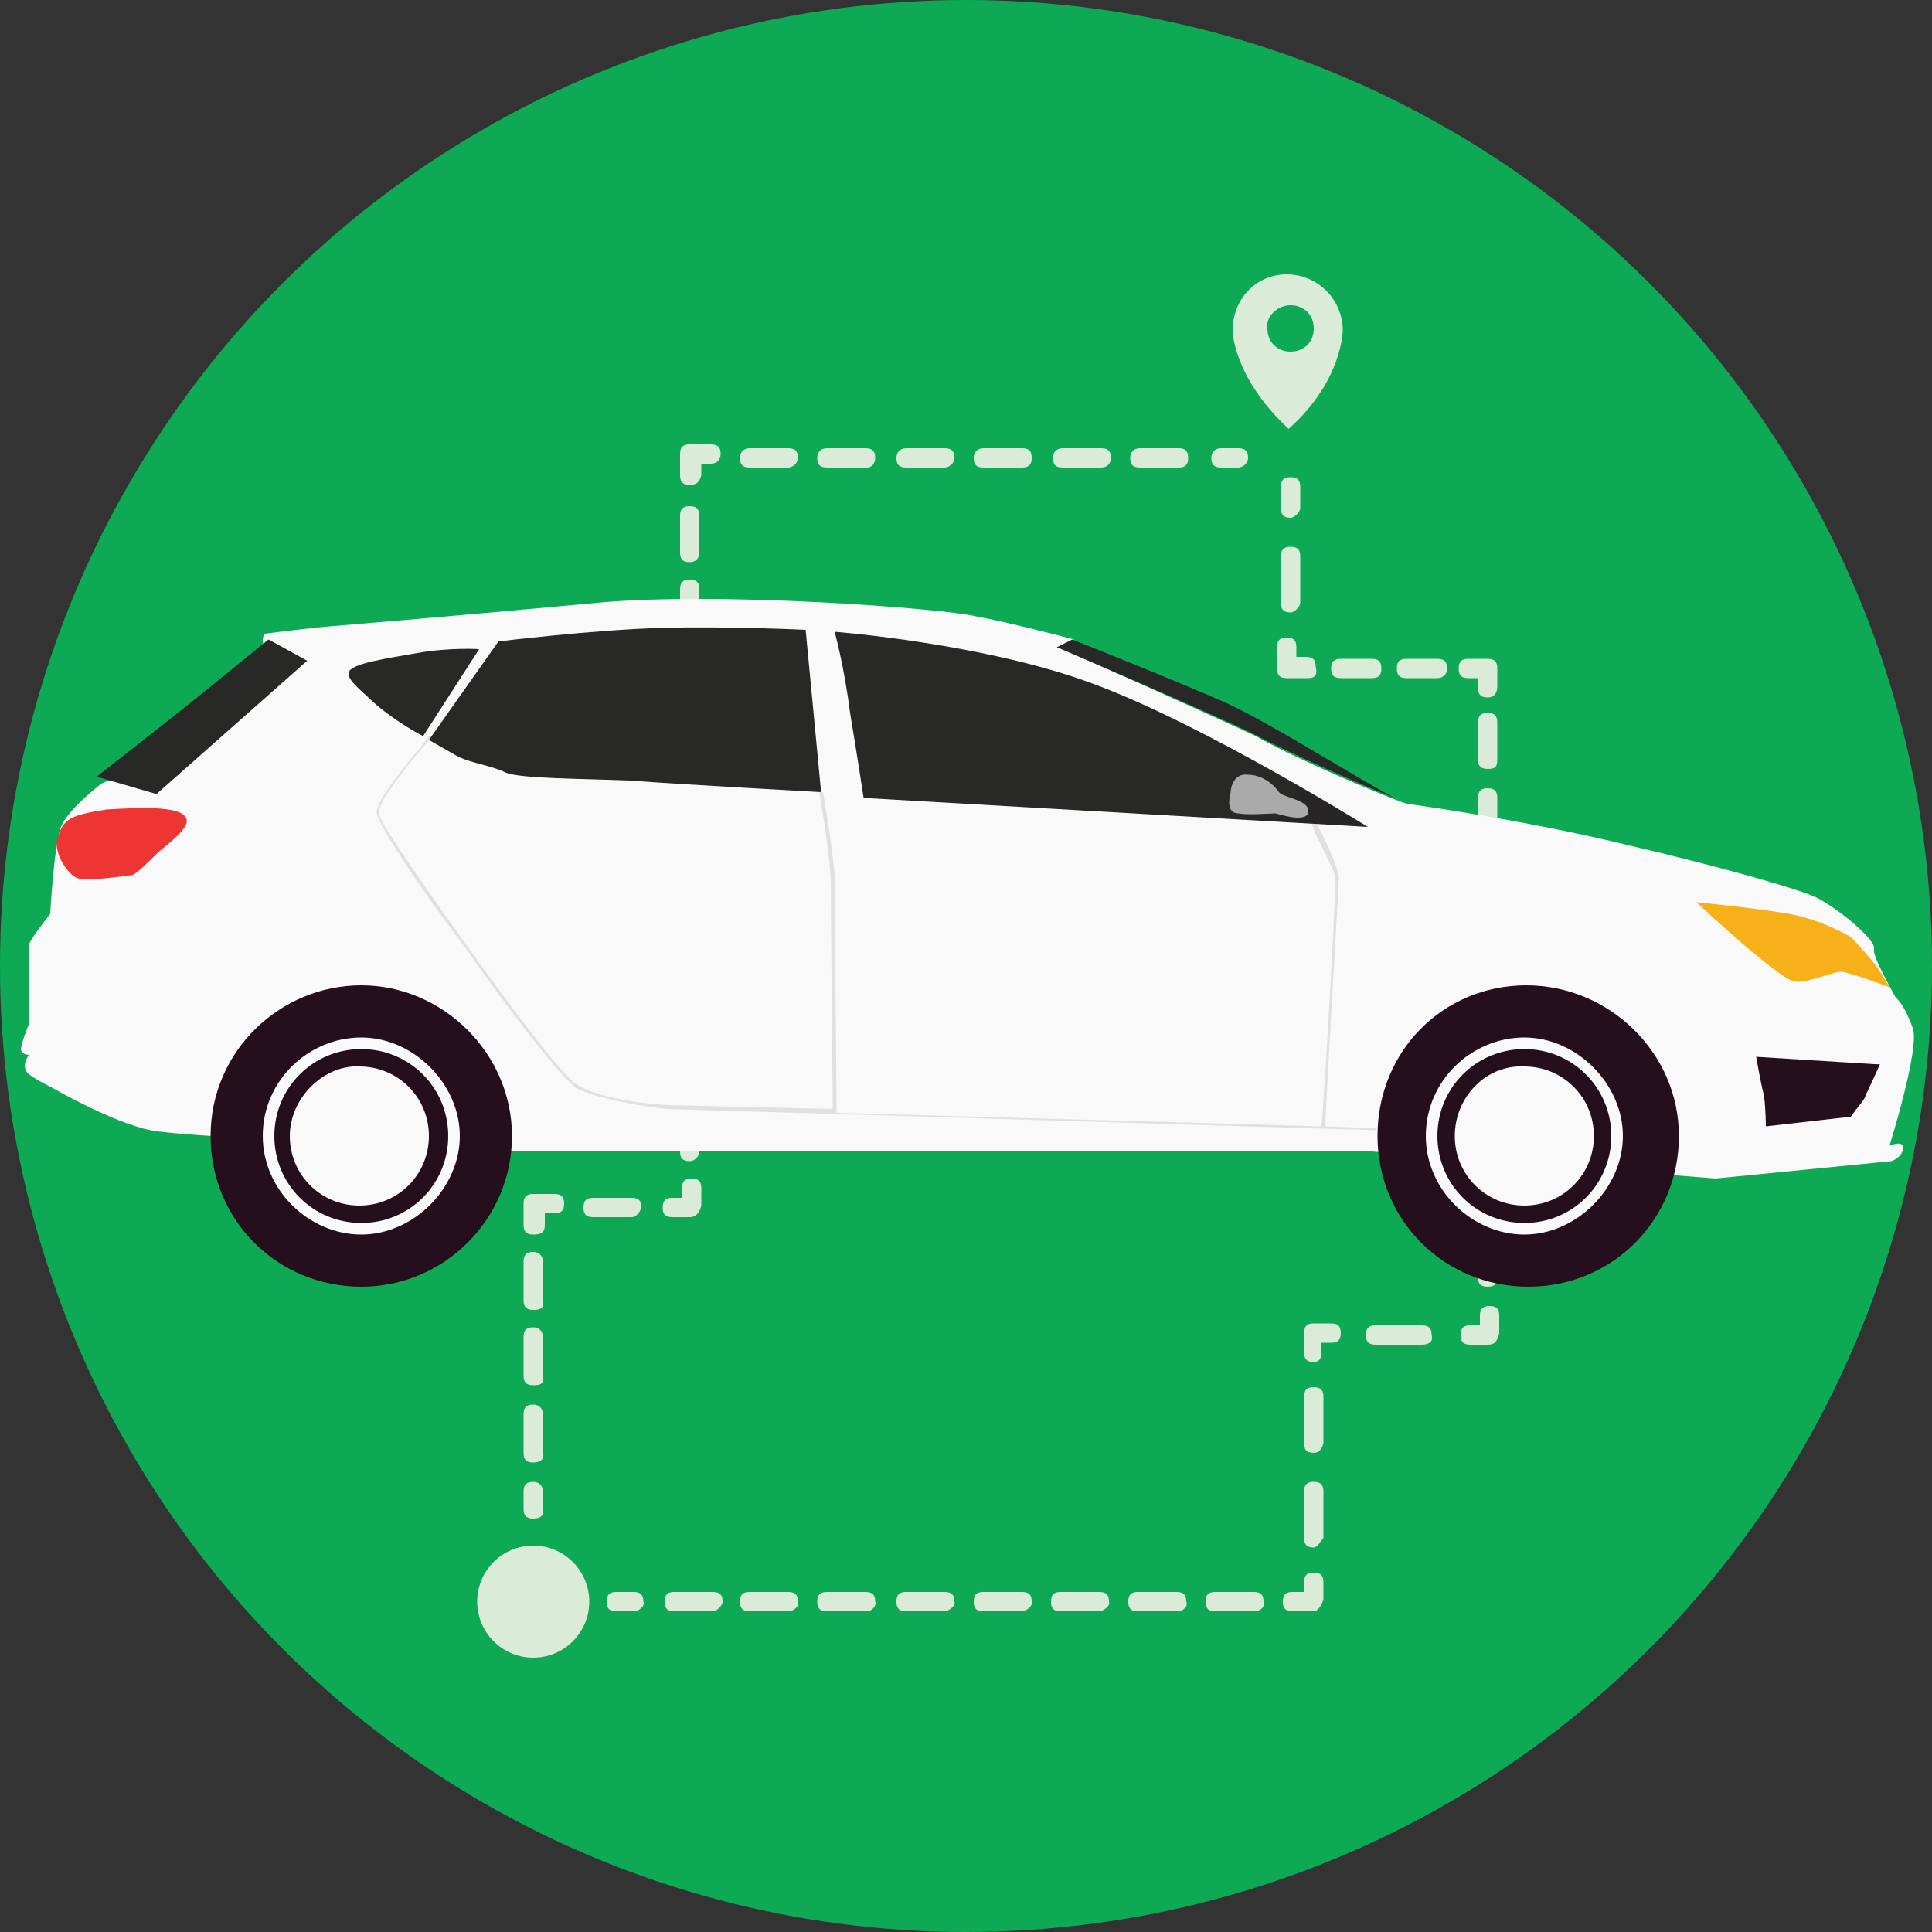 <?xml version="1.0" encoding="utf-8"?>
<!-- Generator: Adobe Illustrator 24.0.2, SVG Export Plug-In . SVG Version: 6.00 Build 0)  -->
<svg version="1.1" id="Layer_1" xmlns="http://www.w3.org/2000/svg" xmlns:xlink="http://www.w3.org/1999/xlink" x="0px" y="0px"
	 viewBox="0 0 100 100" style="enable-background:new 0 0 100 100;" xml:space="preserve">
<rect x="0" y="0" width="100" height="100" fill="#333333" stroke="none"/>
<style type="text/css">
	.st0{fill:#0EA954;}
	.st1{fill:#DAECD8;}
	.st2{fill:#F9F9F9;}
	.st3{fill:#F6B119;}
	.st4{fill:#250F1C;}
	.st5{fill:#282827;}
	.st6{fill:#ED3533;}
	.st7{opacity:0.11;fill:#250F1C;enable-background:new    ;}
	.st8{fill:#AAAAAA;}
</style>
<g>
	<circle class="st0" cx="50" cy="50" r="50"/>
	<g>
		<circle class="st1" cx="27.6" cy="82.9" r="2.9"/>
		<g>
			<g>
				<path class="st1" d="M27.6,78.6c-0.4,0-0.5-0.2-0.5-0.5v-0.9c0-0.4,0.2-0.5,0.5-0.5s0.5,0.2,0.5,0.5v0.9
					C28.2,78.4,28,78.6,27.6,78.6z"/>
			</g>
			<g>
				<path class="st1" d="M27.6,75.7c-0.4,0-0.5-0.2-0.5-0.5v-2c0-0.4,0.2-0.5,0.5-0.5s0.5,0.2,0.5,0.5v2
					C28.2,75.5,28,75.7,27.6,75.7z M27.6,71.7c-0.4,0-0.5-0.2-0.5-0.5v-2c0-0.4,0.2-0.5,0.5-0.5s0.5,0.2,0.5,0.5v2
					C28.2,71.6,28,71.7,27.6,71.7z M27.6,67.8c-0.4,0-0.5-0.2-0.5-0.5v-2c0-0.4,0.2-0.5,0.5-0.5s0.5,0.2,0.5,0.5v2
					C28.2,67.7,28,67.8,27.6,67.8z"/>
			</g>
			<g>
				<path class="st1" d="M27.6,63.9c-0.4,0-0.5-0.2-0.5-0.5v-1.1c0-0.4,0.2-0.5,0.5-0.5h1.1c0.4,0,0.5,0.2,0.5,0.5
					c0,0.4-0.2,0.5-0.5,0.5h-0.5v0.6C28.2,63.8,28,63.9,27.6,63.9z"/>
			</g>
			<g>
				<path class="st1" d="M32.7,63h-2c-0.4,0-0.5-0.2-0.5-0.5c0-0.4,0.2-0.5,0.5-0.5h2c0.4,0,0.5,0.2,0.5,0.5
					C33.1,62.8,32.9,63,32.7,63z"/>
			</g>
			<g>
				<path class="st1" d="M35.7,63h-0.9c-0.4,0-0.5-0.2-0.5-0.5c0-0.4,0.2-0.5,0.5-0.5h0.5v-0.5c0-0.4,0.2-0.5,0.5-0.5
					c0.4,0,0.5,0.2,0.5,0.5v0.9C36.2,62.8,36,63,35.7,63z"/>
			</g>
			<g>
				<path class="st1" d="M35.7,60.1c-0.4,0-0.5-0.2-0.5-0.5v-1.9c0-0.4,0.2-0.5,0.5-0.5c0.4,0,0.5,0.2,0.5,0.5v1.9
					C36.2,59.8,36,60.1,35.7,60.1z M35.7,56.2c-0.4,0-0.5-0.2-0.5-0.5v-1.9c0-0.4,0.2-0.5,0.5-0.5c0.4,0,0.5,0.2,0.5,0.5v1.9
					C36.2,55.9,36,56.2,35.7,56.2z M35.7,52.3c-0.4,0-0.5-0.2-0.5-0.5v-1.9c0-0.4,0.2-0.5,0.5-0.5c0.4,0,0.5,0.2,0.5,0.5v1.8
					C36.2,52.1,36,52.3,35.7,52.3z M35.7,48.4c-0.4,0-0.5-0.2-0.5-0.5v-1.9c0-0.4,0.2-0.5,0.5-0.5c0.4,0,0.5,0.2,0.5,0.5v1.9
					C36.2,48.2,36,48.4,35.7,48.4z M35.7,44.5c-0.4,0-0.5-0.2-0.5-0.5v-1.9c0-0.4,0.2-0.5,0.5-0.5c0.4,0,0.5,0.2,0.5,0.5v1.9
					C36.2,44.4,36,44.5,35.7,44.5z M35.7,40.6c-0.4,0-0.5-0.2-0.5-0.5v-1.9c0-0.4,0.2-0.5,0.5-0.5c0.4,0,0.5,0.2,0.5,0.5v1.9
					C36.2,40.4,36,40.6,35.7,40.6z M35.7,36.8c-0.4,0-0.5-0.2-0.5-0.5v-1.9c0-0.4,0.2-0.5,0.5-0.5c0.4,0,0.5,0.2,0.5,0.5v1.9
					C36.2,36.5,36,36.8,35.7,36.8z M35.7,33c-0.4,0-0.5-0.2-0.5-0.5v-2c0-0.4,0.2-0.5,0.5-0.5c0.4,0,0.5,0.2,0.5,0.5v1.9
					C36.2,32.6,36,33,35.7,33z M35.7,29.1c-0.4,0-0.5-0.2-0.5-0.5v-1.9c0-0.4,0.2-0.5,0.5-0.5c0.4,0,0.5,0.2,0.5,0.5v1.9
					C36.2,28.9,36,29.1,35.7,29.1z"/>
			</g>
			<g>
				<path class="st1" d="M35.7,25.1c-0.4,0-0.5-0.2-0.5-0.5v-1.1c0-0.4,0.2-0.5,0.5-0.5h1.1c0.4,0,0.5,0.2,0.5,0.5s-0.2,0.5-0.5,0.5
					h-0.5v0.6C36.2,25,36,25.1,35.7,25.1z"/>
			</g>
			<g>
				<path class="st1" d="M61,24.2h-2c-0.4,0-0.5-0.2-0.5-0.5s0.2-0.5,0.5-0.5h2c0.4,0,0.5,0.2,0.5,0.5S61.4,24.2,61,24.2z M57,24.2
					h-2c-0.4,0-0.5-0.2-0.5-0.5s0.2-0.5,0.5-0.5h2c0.4,0,0.5,0.2,0.5,0.5S57.3,24.2,57,24.2z M52.9,24.2h-2c-0.4,0-0.5-0.2-0.5-0.5
					s0.2-0.5,0.5-0.5h2c0.4,0,0.5,0.2,0.5,0.5S53.3,24.2,52.9,24.2z M48.9,24.2h-2c-0.4,0-0.5-0.2-0.5-0.5s0.2-0.5,0.5-0.5h2
					c0.4,0,0.5,0.2,0.5,0.5S49.1,24.2,48.9,24.2z M44.9,24.2h-2.1c-0.4,0-0.5-0.2-0.5-0.5s0.2-0.5,0.5-0.5h2c0.4,0,0.5,0.2,0.5,0.5
					S45.1,24.2,44.9,24.2z M40.8,24.2h-2c-0.4,0-0.5-0.2-0.5-0.5s0.2-0.5,0.5-0.5h2c0.4,0,0.5,0.2,0.5,0.5S41,24.2,40.8,24.2z"/>
			</g>
			<g>
				<path class="st1" d="M64.1,24.2h-0.9c-0.4,0-0.5-0.2-0.5-0.5s0.2-0.5,0.5-0.5h0.9c0.4,0,0.5,0.2,0.5,0.5S64.3,24.2,64.1,24.2z"
					/>
			</g>
		</g>
		<g>
			<g>
				<path class="st1" d="M66.8,26.8c-0.4,0-0.5-0.2-0.5-0.5v-1.1c0-0.4,0.2-0.5,0.5-0.5c0.4,0,0.5,0.2,0.5,0.5v1.1
					C67.3,26.5,67,26.8,66.8,26.8z"/>
			</g>
			<g>
				<path class="st1" d="M66.8,31.7c-0.4,0-0.5-0.2-0.5-0.5v-2.4c0-0.4,0.2-0.5,0.5-0.5c0.4,0,0.5,0.2,0.5,0.5v2.4
					C67.3,31.4,67,31.7,66.8,31.7z"/>
			</g>
			<g>
				<path class="st1" d="M67.7,35.1h-1.1c-0.4,0-0.5-0.2-0.5-0.5v-1.1c0-0.4,0.2-0.5,0.5-0.5c0.4,0,0.5,0.2,0.5,0.5v0.5h0.5
					c0.4,0,0.5,0.2,0.5,0.5C68.2,34.9,68.1,35.1,67.7,35.1z"/>
			</g>
			<g>
				<path class="st1" d="M74.4,35.1h-1.6c-0.4,0-0.5-0.2-0.5-0.5c0-0.4,0.2-0.5,0.5-0.5h1.6c0.4,0,0.5,0.2,0.5,0.5
					S74.7,35.1,74.4,35.1z M71,35.1h-1.6c-0.4,0-0.5-0.2-0.5-0.5c0-0.4,0.2-0.5,0.5-0.5H71c0.4,0,0.5,0.2,0.5,0.5S71.4,35.1,71,35.1
					z"/>
			</g>
			<g>
				<path class="st1" d="M77,36.1c-0.4,0-0.5-0.2-0.5-0.5v-0.5h-0.5c-0.4,0-0.5-0.2-0.5-0.5c0-0.4,0.2-0.5,0.5-0.5H77
					c0.4,0,0.5,0.2,0.5,0.5v0.9C77.5,35.8,77.4,36.1,77,36.1z"/>
			</g>
			<g>
				<path class="st1" d="M77,66.6c-0.4,0-0.5-0.2-0.5-0.5v-1.9c0-0.4,0.2-0.5,0.5-0.5c0.4,0,0.5,0.2,0.5,0.5v1.9
					C77.5,66.4,77.4,66.6,77,66.6z M77,62.9c-0.4,0-0.5-0.2-0.5-0.5v-1.9c0-0.4,0.2-0.5,0.5-0.5c0.4,0,0.5,0.2,0.5,0.5v1.9
					C77.5,62.6,77.4,62.9,77,62.9z M77,59c-0.4,0-0.5-0.2-0.5-0.5v-1.9c0-0.4,0.2-0.5,0.5-0.5c0.4,0,0.5,0.2,0.5,0.5v1.9
					C77.5,58.8,77.4,59,77,59z M77,55.1c-0.4,0-0.5-0.2-0.5-0.5v-1.9c0-0.4,0.2-0.5,0.5-0.5c0.4,0,0.5,0.2,0.5,0.5v1.9
					C77.5,55,77.4,55.1,77,55.1z M77,51.4c-0.4,0-0.5-0.2-0.5-0.5V49c0-0.4,0.2-0.5,0.5-0.5c0.4,0,0.5,0.2,0.5,0.5v1.9
					C77.5,51.1,77.4,51.4,77,51.4z M77,47.5c-0.4,0-0.5-0.2-0.5-0.5v-1.9c0-0.4,0.2-0.5,0.5-0.5c0.4,0,0.5,0.2,0.5,0.5V47
					C77.5,47.2,77.4,47.5,77,47.5z M77,43.7c-0.4,0-0.5-0.2-0.5-0.5v-1.9c0-0.4,0.2-0.5,0.5-0.5c0.4,0,0.5,0.2,0.5,0.5v1.9
					C77.5,43.5,77.4,43.7,77,43.7z M77,39.8c-0.4,0-0.5-0.2-0.5-0.5v-1.9c0-0.4,0.2-0.5,0.5-0.5c0.4,0,0.5,0.2,0.5,0.5v1.9
					C77.5,39.7,77.4,39.8,77,39.8z"/>
			</g>
			<g>
				<path class="st1" d="M77,69.6h-0.9c-0.4,0-0.5-0.2-0.5-0.5c0-0.4,0.2-0.5,0.5-0.5h0.5v-0.5c0-0.4,0.2-0.5,0.5-0.5
					c0.4,0,0.5,0.2,0.5,0.5v0.9C77.5,69.4,77.4,69.6,77,69.6z"/>
			</g>
			<g>
				<path class="st1" d="M73.6,69.6h-2.4c-0.4,0-0.5-0.2-0.5-0.5c0-0.4,0.2-0.5,0.5-0.5h2.4c0.4,0,0.5,0.2,0.5,0.5
					C74.2,69.4,74,69.6,73.6,69.6z"/>
			</g>
			<g>
				<path class="st1" d="M68,70.5c-0.4,0-0.5-0.2-0.5-0.5V69c0-0.4,0.2-0.5,0.5-0.5h0.9c0.4,0,0.5,0.2,0.5,0.5
					c0,0.4-0.2,0.5-0.5,0.5h-0.5v0.5C68.4,70.4,68.2,70.5,68,70.5z"/>
			</g>
			<g>
				<path class="st1" d="M68,80.1c-0.4,0-0.5-0.2-0.5-0.5v-2.4c0-0.4,0.2-0.5,0.5-0.5c0.4,0,0.5,0.2,0.5,0.5v2.4
					C68.4,79.7,68.2,80.1,68,80.1z M68,75.2c-0.4,0-0.5-0.2-0.5-0.5v-2.4c0-0.4,0.2-0.5,0.5-0.5c0.4,0,0.5,0.2,0.5,0.5v2.4
					C68.4,75.1,68.2,75.2,68,75.2z"/>
			</g>
			<g>
				<path class="st1" d="M68,83.4h-1.1c-0.4,0-0.5-0.2-0.5-0.5c0-0.4,0.2-0.5,0.5-0.5h0.6v-0.5c0-0.4,0.2-0.5,0.5-0.5
					c0.4,0,0.5,0.2,0.5,0.5v0.9C68.4,83.1,68.2,83.4,68,83.4z"/>
			</g>
			<g>
				<path class="st1" d="M64.9,83.4h-2c-0.4,0-0.5-0.2-0.5-0.5c0-0.4,0.2-0.5,0.5-0.5h2c0.4,0,0.5,0.2,0.5,0.5
					C65.5,83.1,65.3,83.4,64.9,83.4z M60.9,83.4h-2c-0.4,0-0.5-0.2-0.5-0.5c0-0.4,0.2-0.5,0.5-0.5h2c0.4,0,0.5,0.2,0.5,0.5
					C61.5,83.1,61.3,83.4,60.9,83.4z M56.9,83.4h-2c-0.4,0-0.5-0.2-0.5-0.5c0-0.4,0.2-0.5,0.5-0.5h2c0.4,0,0.5,0.2,0.5,0.5
					C57.5,83.1,57.1,83.4,56.9,83.4z M52.9,83.4h-2c-0.4,0-0.5-0.2-0.5-0.5c0-0.4,0.2-0.5,0.5-0.5h2c0.4,0,0.5,0.2,0.5,0.5
					C53.5,83.1,53.1,83.4,52.9,83.4z M48.9,83.4h-2c-0.4,0-0.5-0.2-0.5-0.5c0-0.4,0.2-0.5,0.5-0.5h2c0.4,0,0.5,0.2,0.5,0.5
					C49.5,83.1,49.1,83.4,48.9,83.4z M44.9,83.4h-2.1c-0.4,0-0.5-0.2-0.5-0.5c0-0.4,0.2-0.5,0.5-0.5h2c0.4,0,0.5,0.2,0.5,0.5
					C45.4,83.1,45.1,83.4,44.9,83.4z M40.8,83.4h-2c-0.4,0-0.5-0.2-0.5-0.5c0-0.4,0.2-0.5,0.5-0.5h2c0.4,0,0.5,0.2,0.5,0.5
					C41.4,83.1,41.1,83.4,40.8,83.4z M36.9,83.4h-2c-0.4,0-0.5-0.2-0.5-0.5c0-0.4,0.2-0.5,0.5-0.5h2c0.4,0,0.5,0.2,0.5,0.5
					C37.4,83.1,37.1,83.4,36.9,83.4z"/>
			</g>
			<g>
				<path class="st1" d="M32.8,83.4h-0.9c-0.4,0-0.5-0.2-0.5-0.5c0-0.4,0.2-0.5,0.5-0.5h0.9c0.4,0,0.5,0.2,0.5,0.5
					C33.4,83.1,33.1,83.4,32.8,83.4z"/>
			</g>
		</g>
		<g>
			<path class="st2" d="M72.8,41.6c-1.2-0.4-5.9-2.4-7.8-3.5c-1.9-0.9-10.2-4.6-10.2-4.6l0.8-0.4c0,0-3.4-0.9-5.1-1.2
				c-1.6-0.4-13.2-1.3-19.6-0.7s-12.4,1.1-13.6,1.2c-1.3,0.1-3.6,0.4-3.6,0.4s-0.1,0.1-0.1,0.4c0,0.4,1.5,1.1,1.5,1.1l-7.3,5.9
				c0,0-2.1,0-2.6,0.4s-1.6,1.3-2,2.1c-0.4,0.8-0.6,4.6-0.6,4.6s-1.1,1.4-1.1,1.6s0,4.1,0,4.1S1,54.2,1.1,54.4
				c0.1,0.2,0.4,0.2,0.4,0.2s-0.4,0.5-0.1,0.9c0.1,0.2,1.3,0.8,1.3,0.8s3.1,1.8,5.1,2.2c1.9,0.4,18.7,1.1,18.7,1.1h44.5l17.8,1.4
				l9.1-0.9c0,0,0.6-0.2,0.6-0.7c0-0.4-0.7-0.1-0.7-0.1s1.6-5.1,1.2-6.1c-0.4-1.1-0.7-1.4-0.9-1.6c-0.2-0.4-1.2-2.1-1.1-2.5
				c0.1-0.4-1.6-1.9-2.9-2.6c-0.7-0.4-4.9-1.6-9.6-2.7C78.8,42.4,72.8,41.6,72.8,41.6z"/>
			<path class="st3" d="M95.8,48.5c0,0-1.5-0.9-3.2-1.2s-4.8-0.6-4.8-0.6s4.4,4.1,5.1,4.1c0.7,0.1,1.9-0.5,2.4-0.5
				c0.4,0,2.5,0.8,2.5,0.8s-0.6-1.1-1.1-1.6C96.3,49,95.8,48.5,95.8,48.5z"/>
			<path class="st4" d="M97.3,55.1l-6.4-0.4c0,0,0.2,1.2,0.4,2c0.1,0.7,0.1,1.6,0.1,1.6l4.4-0.5c0,0,0.6-0.8,0.9-1.4
				C96.8,55.9,97.3,55.1,97.3,55.1z"/>
			<path class="st4" d="M92.6,56.3c-0.7-0.5-0.8-1.4-0.8-1.4l5.5,0.2c0,0-0.4,0.9-0.7,1.5c-0.1,0.4-0.4,0.6-0.5,0.8
				C96.1,57.4,93.3,56.8,92.6,56.3z"/>
			<g>
				<path class="st5" d="M70.8,42.8c0,0-8.5-5.3-14.2-7.4c-5.6-2.1-13.4-2.7-13.4-2.7s0.5,1.8,0.8,4.2c0.4,2.4,0.7,4.4,0.7,4.4
					L70.8,42.8z"/>
				<path class="st5" d="M54.7,33.5l0.8-0.4c0,0,5.3,2.1,8,3.3c2.4,1.1,7.6,4.4,8.7,4.9c-1.6-0.6-5.6-2.4-7.3-3.3
					C62.9,37,54.7,33.5,54.7,33.5z"/>
				<path class="st5" d="M41.7,32.6l0.8,8.4c0,0-7.3-0.4-9.9-0.6c-2.6-0.1-5.6-0.1-6.4-0.4c-0.8-0.4-1.9-0.5-2.6-0.9
					c-0.7-0.4-1.4-0.8-1.4-0.8l3.6-5.1c0,0,4.9-0.6,8.4-0.7C37.6,32.4,41.7,32.6,41.7,32.6z"/>
				<path class="st5" d="M24.8,33.6l-2.9,4.5c0,0-1.2-0.6-2.4-1.6c-1.2-1.1-1.6-1.4-1.4-1.8c0.4-0.4,1.8-0.6,3.5-0.9
					C23.3,33.5,24.8,33.6,24.8,33.6z"/>
				<path class="st5" d="M10.7,35.7C8.6,37.4,5,40.2,5,40.2l3.1,0.9l7.8-6.9l-2-1.1L10.7,35.7z"/>
			</g>
			<path class="st6" d="M5.5,41.9c1.6-0.1,3.8-0.2,4.1,0.4c0.4,0.5-1.1,1.5-1.5,1.9c-0.4,0.4-1.1,1.1-1.3,1.1
				c-0.2,0-2.5,0.4-2.9,0.1c-0.4-0.2-1.2-1.3-0.9-2.1C3.3,42.4,3.6,42.2,5.5,41.9z"/>
			<path class="st4" d="M71.3,58.8c0,4.4,3.5,7.8,7.8,7.8c4.4,0,7.8-3.5,7.8-7.8S83.3,51,79,51S71.3,54.4,71.3,58.8z"/>
			<path class="st2" d="M73.8,58.8c0,2.8,2.4,5.1,5.1,5.1c2.7,0,5.1-2.4,5.1-5.1s-2.4-5.1-5.1-5.1C76.2,53.7,73.8,55.9,73.8,58.8z"
				/>
			<path class="st4" d="M74.4,58.8c0,2.5,2,4.5,4.5,4.5c2.5,0,4.5-2,4.5-4.5s-2-4.5-4.5-4.5C76.4,54.3,74.4,56.3,74.4,58.8z"/>
			<path class="st2" d="M75.3,58.8c0,2,1.6,3.6,3.6,3.6c2,0,3.6-1.6,3.6-3.6s-1.6-3.6-3.6-3.6C76.9,55.1,75.3,56.8,75.3,58.8z"/>
			<path class="st4" d="M10.9,58.8c0,4.4,3.5,7.8,7.8,7.8s7.8-3.5,7.8-7.8S22.9,51,18.7,51S10.9,54.4,10.9,58.8z"/>
			<path class="st2" d="M13.6,58.8c0,2.8,2.4,5.1,5.1,5.1s5.1-2.4,5.1-5.1s-2.4-5.1-5.1-5.1S13.6,55.9,13.6,58.8z"/>
			<path class="st4" d="M14.2,58.8c0,2.5,2,4.5,4.5,4.5s4.5-2,4.5-4.5s-2-4.5-4.5-4.5S14.2,56.3,14.2,58.8z"/>
			<path class="st2" d="M15,58.8c0,2,1.6,3.6,3.6,3.6s3.6-1.6,3.6-3.6s-1.6-3.6-3.6-3.6C16.8,55.1,15,56.8,15,58.8z"/>
			<path class="st7" d="M43,45.7c0-1.1-0.5-4.2-0.6-4.7c0.1,0,0.1,0,0.2,0c0.1,0.6,0.6,3.5,0.6,4.6c0,1.1,0.1,10.8,0.1,12l25.1,0.7
				c0.1-0.8,0.8-12.5,0.7-12.9c0-0.4-1.1-2.2-1.2-2.8l-1.8-0.1c0.1-0.2,0.1-0.4,0.4-0.7c0.4-0.5,0.7-0.8,1.1-0.9
				c1.9,1.1,3.1,1.9,3.1,1.9l-2.6-0.2c0.4,0.6,1.2,2.4,1.2,2.8s-0.7,12-0.7,12.9l2.6,0.1v0.1l-36.7-1.1c-0.1,0-3.4-0.4-4.7-1.1
				c-0.7-0.5-3.4-3.9-5.6-7.1c-2.4-3.1-4.6-6.5-4.7-7.1c-0.1-0.8,2.5-3.6,2.7-4c0,0,0.1,0,0.1,0.1c-0.8,0.9-2.8,3.3-2.7,3.9
				c0,0.4,2.1,3.4,4.6,6.9c2.8,3.9,4.9,6.6,5.6,7.1c1.3,0.9,4.6,1.1,4.7,1.1l8.6,0.2"/>
			<path class="st8" d="M67.7,42.1c0.2-0.7-1.3-0.8-1.5-1.1s-0.8-0.9-1.6-0.9c-0.7-0.1-0.9,0.6-0.9,0.9c-0.1,0.4-0.2,1.1,0.4,1.1
				c0.4,0.1,1.8,0,1.9,0C66.1,42.1,67.5,42.6,67.7,42.1z"/>
		</g>
		<path class="st1" d="M69.5,17.1c0-1.6-1.3-2.9-2.9-2.9c-1.6,0-2.8,1.3-2.8,2.9c0,0,0,2.4,2.9,5.1C69.5,19.7,69.5,17.1,69.5,17.1z
			 M66.8,15.8c0.7,0,1.2,0.5,1.2,1.2s-0.5,1.2-1.2,1.2s-1.2-0.5-1.2-1.2C65.5,16.4,66.1,15.8,66.8,15.8z"/>
	</g>
</g>
</svg>
